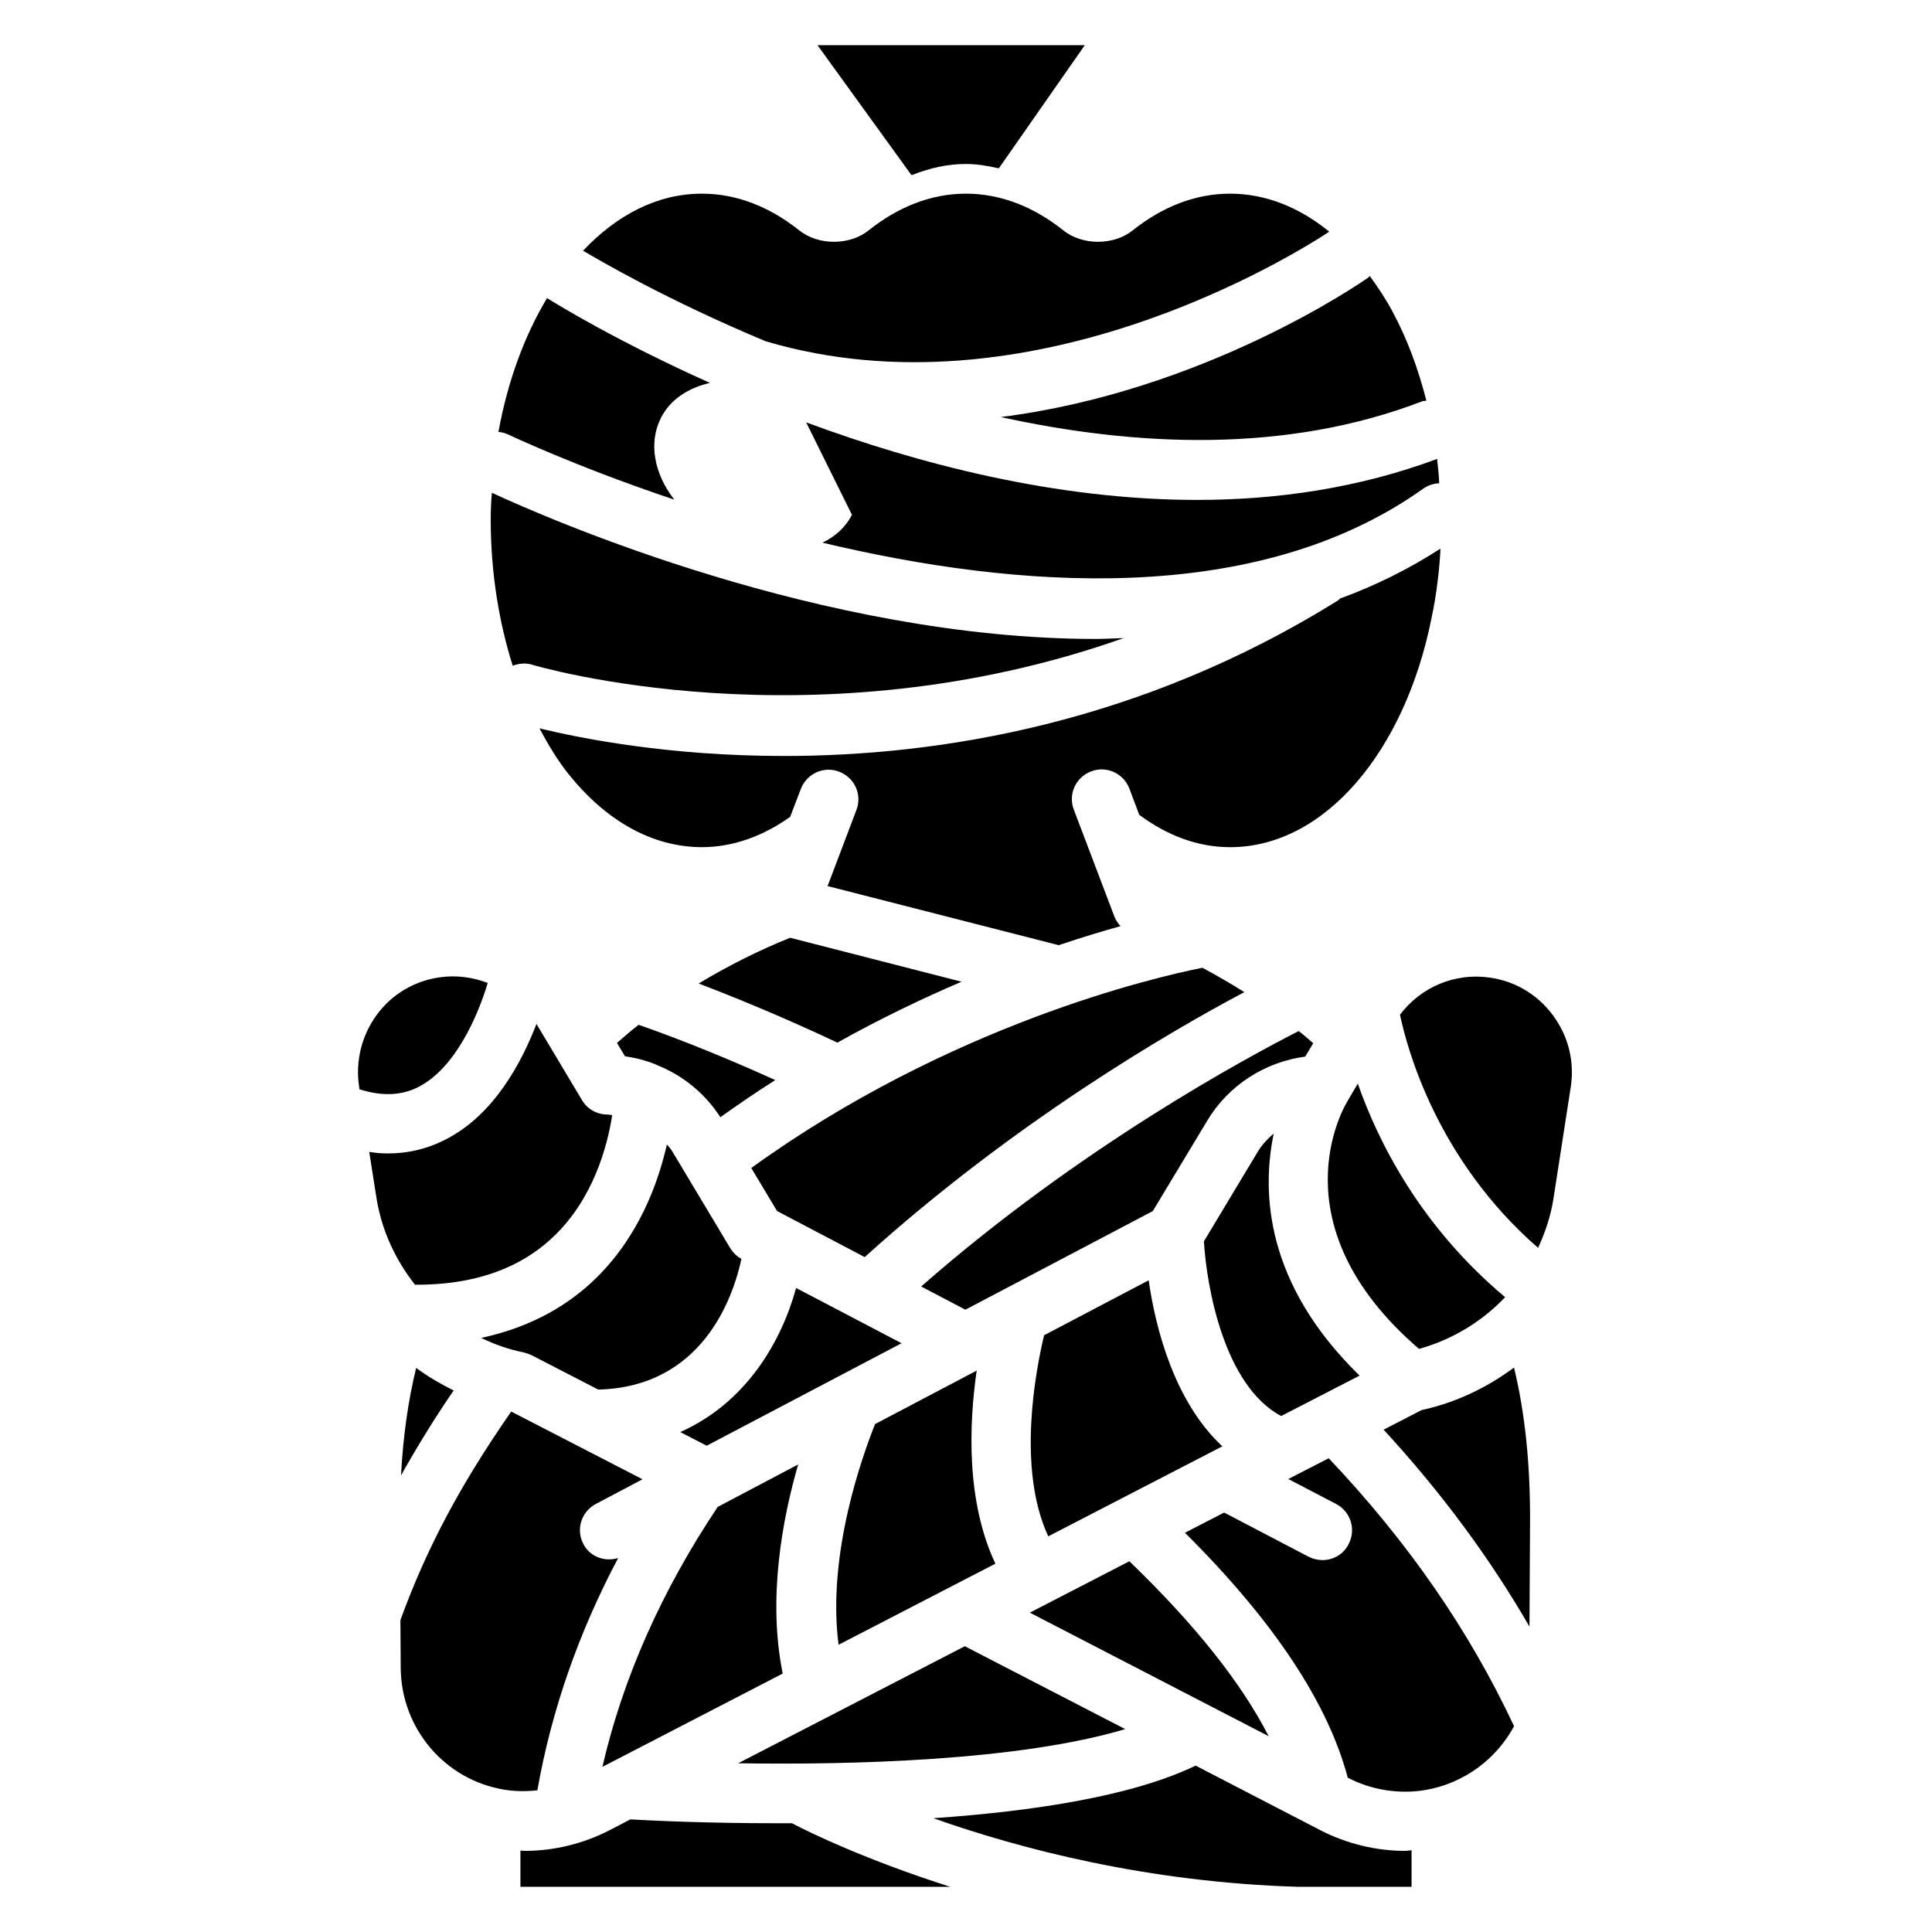 <?xml version="1.0" encoding="UTF-8"?>
<!-- The Best Svg Icon site in the world: iconSvg.co, Visit us! https://iconsvg.co -->
<svg fill="#000000" width="800px" height="800px" version="1.1" viewBox="144 144 512 512" xmlns="http://www.w3.org/2000/svg">
 <g>
  <path d="m483.52 519.26 20.781-10.707c-25.031-24.402-25.977-48.57-22.75-64.156-1.574 1.34-3.07 2.914-4.172 4.723l-14.328 23.852c0.711 12.047 5.356 38.262 20.469 46.289z"/>
  <path d="m399.84 491.08 49.672-26.137 14.406-23.93c5.59-9.367 15.273-15.586 25.977-17.004l2.125-3.543c-1.258-1.102-2.519-2.203-3.856-3.227-13.699 7.008-58.016 30.781-100.05 67.699z"/>
  <path d="m306.24 439.52c-0.395 0-0.789-0.156-1.258-0.156-2.754 0-5.352-1.418-6.769-3.856l-12.043-20.152c-4.016 10.391-11.258 23.93-23.773 30.465-4.961 2.598-10.156 3.856-15.664 3.856-1.574 0-3.227-0.156-4.879-0.395l1.891 12.043c1.34 8.66 5.039 16.531 10.234 23.145 15.273 0.078 27.473-4.094 36.367-12.438 10.855-10.074 14.637-24.324 15.895-32.512z"/>
  <path d="m366.23 579.88 41.562-21.492c-7.793-16.531-7.008-36.918-4.961-51.168l-26.922 14.168c-3.144 7.875-12.828 34.246-9.68 58.492z"/>
  <path d="m324.27 523.51 7.008 3.621 51.641-27.16-27.945-14.641c-3.781 13.855-12.992 30.305-30.703 38.18z"/>
  <path d="m520.05 501.47c8.816-2.441 16.688-7.242 22.828-13.699-22.434-18.812-33.613-41.094-39.047-56.602l-2.598 4.41-0.078 0.078v0.078c-0.941 1.422-19.441 32.75 18.895 65.734z"/>
  <path d="m560.27 432.04c1.023-6.769-0.629-13.461-4.723-18.973-4.094-5.512-9.996-9.055-16.766-9.996-9.211-1.34-18.262 2.519-23.773 9.84 1.891 8.973 9.762 38.414 36.605 61.797 1.891-4.172 3.387-8.5 4.094-13.227z"/>
  <path d="m443.29 557.75-26.371 13.617 63.293 32.746c-7.242-14.168-19.602-29.676-36.922-46.363z"/>
  <path d="m239.17 432.04 0.078 0.629c5.984 1.891 11.18 1.73 15.824-0.707 9.605-5.039 15.508-18.578 18.184-27.473-3.938-1.496-8.266-2.125-12.676-1.496-6.769 0.945-12.754 4.488-16.766 9.996-4.012 5.508-5.668 12.281-4.644 19.051z"/>
  <path d="m334.19 543.35c-14.879 22.277-25.113 45.344-30.543 68.879l47.781-24.719c-4.016-19.758-0.156-40.699 4.094-55.418z"/>
  <path d="m442.19 602.23-42.508-21.965-60.062 31.016c29.676 0.477 74.391-0.629 102.57-9.051z"/>
  <path d="m448.41 483.29-27.711 14.562c-2.125 8.895-7.32 35.188 1.102 53.293l46.129-23.852c-12.75-11.887-17.707-31.332-19.52-44.004z"/>
  <path d="m349.93 464.94 23.223 12.203c39.359-35.582 80.688-59.672 100.61-70.219-3.621-2.281-7.32-4.41-11.098-6.453-12.438 2.441-67.07 15.113-119.57 53.059z"/>
  <path d="m520.75 517.68-10.078 5.195c15.273 16.609 28.102 33.93 38.652 52.191l0.156-27.551c0.078-15.586-1.34-29.047-4.25-41.094-7.238 5.356-15.426 9.293-24.48 11.258z"/>
  <path d="m545.24 601.45c-11.965-25.504-28.102-48.805-49.121-71.004l-10.707 5.512 12.676 6.613c3.856 2.047 5.352 6.769 3.305 10.629-1.34 2.746-4.094 4.242-6.93 4.242-1.258 0-2.519-0.316-3.621-0.867l-22.434-11.73-10.391 5.352c23.457 23.301 37.863 45.027 43.141 64.867l0.078 0.078c6.219 3.227 13.539 4.41 20.547 3.227 10.309-1.805 18.812-8.262 23.457-16.918z"/>
  <path d="m264.21 512.49c-3.465-1.73-6.848-3.699-9.918-5.984-2.125 8.66-3.465 18.105-4.016 28.496 4.094-7.316 8.66-14.797 13.934-22.512z"/>
  <path d="m329.15 404.64c9.055 3.465 21.727 8.582 36.762 15.664 11.414-6.375 22.594-11.73 32.906-16.137l-45.422-11.652c-8.422 3.387-16.531 7.481-24.246 12.125z"/>
  <path d="m284.99 503.2 17.555 9.055c27.473-0.707 35.66-24.09 37.941-34.637-1.18-0.629-2.203-1.652-2.914-2.754l-15.508-25.898c-0.395-0.629-0.867-1.102-1.34-1.652-2.363 10.469-7.637 24.875-19.523 36.133-8.109 7.637-18.027 12.594-29.676 15.113 3.543 1.73 7.32 3.07 11.336 3.856 0.789 0.234 1.5 0.473 2.129 0.785z"/>
  <path d="m313.25 415.59c-1.969 1.496-3.856 3.148-5.746 4.801l2.125 3.543c2.832 0.395 5.59 1.102 8.266 2.203 0.078 0 0.078 0 0.078 0.078 6.848 2.676 12.832 7.477 16.926 13.855 4.879-3.465 9.684-6.769 14.562-9.84-17.004-7.715-30.07-12.516-36.211-14.641z"/>
  <path d="m353.87 627.18h-4.016c-18.734 0-33.379-0.707-38.809-1.023l-5.59 2.914c-6.926 3.543-14.641 5.434-22.434 5.434-0.395 0-0.707-0.078-1.102-0.078v9.602h113.91c-22.195-7.086-36.996-14.25-41.957-16.848z"/>
  <path d="m518.08 644.03v-9.684c-0.551 0-1.102 0.156-1.652 0.156-7.793 0-15.508-1.891-22.434-5.434l-33.141-17.16c-17.004 8.188-43.375 12.121-69.512 13.934 22.906 8.109 56.758 17.004 96.746 18.184z"/>
  <path d="m277.67 618.29c2.914 0.473 5.824 0.473 8.738 0.156 3.699-20.941 10.785-41.484 21.41-61.559-3.543 1.102-7.477-0.316-9.211-3.699-2.047-3.856-0.551-8.582 3.305-10.629l12.359-6.535-34.793-17.945c-13.461 19.363-22.434 36.211-29.363 55.262l0.078 12.754c0.16 15.98 11.652 29.598 27.477 32.195z"/>
  <path d="m385.75 190.37c4.566-1.812 9.289-2.914 14.25-2.914 2.832 0 5.668 0.473 8.422 1.102h0.316l22.75-32.59h-70.848l24.875 34.402z"/>
  <path d="m506.66 217.52c-2.363 1.652-43.77 30.23-97.457 37 35.895 7.871 75.648 9.684 111.7-4.172 0.316-0.156 0.707-0.078 1.102-0.156-2.203-8.66-5.195-16.609-8.973-23.617-1.812-3.387-3.856-6.453-5.984-9.367-0.152 0-0.234 0.156-0.391 0.312z"/>
  <path d="m499.11 302.62c-0.156 0.156-0.316 0.316-0.473 0.473-52.664 32.828-106.04 41.25-146.89 41.25-30.387 0-53.766-4.644-64.785-7.32 2.363 4.41 4.801 8.5 7.715 12.121 9.684 12.121 21.965 19.363 35.344 19.363 8.344 0 16.297-2.992 23.379-8.031l2.832-7.398c1.574-4.094 6.141-6.141 10.156-4.566 4.094 1.574 6.141 6.062 4.566 10.156l-7.637 20.152 61.246 15.664c6.062-2.047 11.57-3.699 16.375-5.039-0.629-0.707-1.18-1.496-1.574-2.441l-10.785-28.418c-1.574-4.094 0.473-8.582 4.566-10.156 4.016-1.574 8.582 0.473 10.156 4.566l2.598 6.926c7.32 5.441 15.426 8.59 24.086 8.59 25.113 0 46.367-25.504 53.371-60.691 0.707-3.227 1.258-6.613 1.652-9.996 0.316-2.519 0.551-5.117 0.707-7.793v-0.629c-8.418 5.426-17.316 9.836-26.605 13.219z"/>
  <path d="m346.94 234.45c69.746 20.625 139.41-22.516 149.33-29.047-7.793-6.375-16.766-10.078-26.293-10.078-9.289 0-18.027 3.543-25.742 9.684-5.039 4.094-13.461 4.094-18.5 0-7.711-6.141-16.449-9.684-25.738-9.684s-18.027 3.543-25.742 9.684c-5.039 4.094-13.461 4.094-18.5 0-7.715-6.141-16.453-9.684-25.742-9.684-11.73 0-22.516 5.59-31.488 15.113 4.094 2.441 22.355 13.148 48.414 24.012z"/>
  <path d="m284.83 320.1c0.867 0.316 74.707 22.121 156.97-7.008-2.441 0.078-4.961 0.234-7.398 0.234-72.5 0-145.08-31.805-160.04-38.73-0.238 2.445-0.316 4.883-0.316 7.324v0.473c0.078 13.699 2.203 26.527 5.824 38.023 1.574-0.555 3.227-0.789 4.961-0.316z"/>
  <path d="m524.85 265.62c-20.703 7.715-42.352 10.863-63.605 10.863-37.312 0-73.84-9.523-103.6-20.547l12.121 24.48c-1.652 3.305-4.41 5.746-7.793 7.398 51.09 12.203 114.93 17.32 159.33-14.406 1.258-0.867 2.676-1.258 4.094-1.34-0.074-2.121-0.309-4.324-0.547-6.449z"/>
  <path d="m319.15 254.76c2.441-4.879 7.242-7.949 12.988-9.289-24.797-11.098-41.094-21.176-42.98-22.355-0.078 0-0.078-0.078-0.156-0.156-5.984 9.918-10.469 22.043-12.91 35.504 0.789 0.078 1.496 0.234 2.281 0.551 0.551 0.234 18.027 8.582 44.32 17.398-5.273-6.773-6.926-14.961-3.543-21.652z"/>
 </g>
</svg>